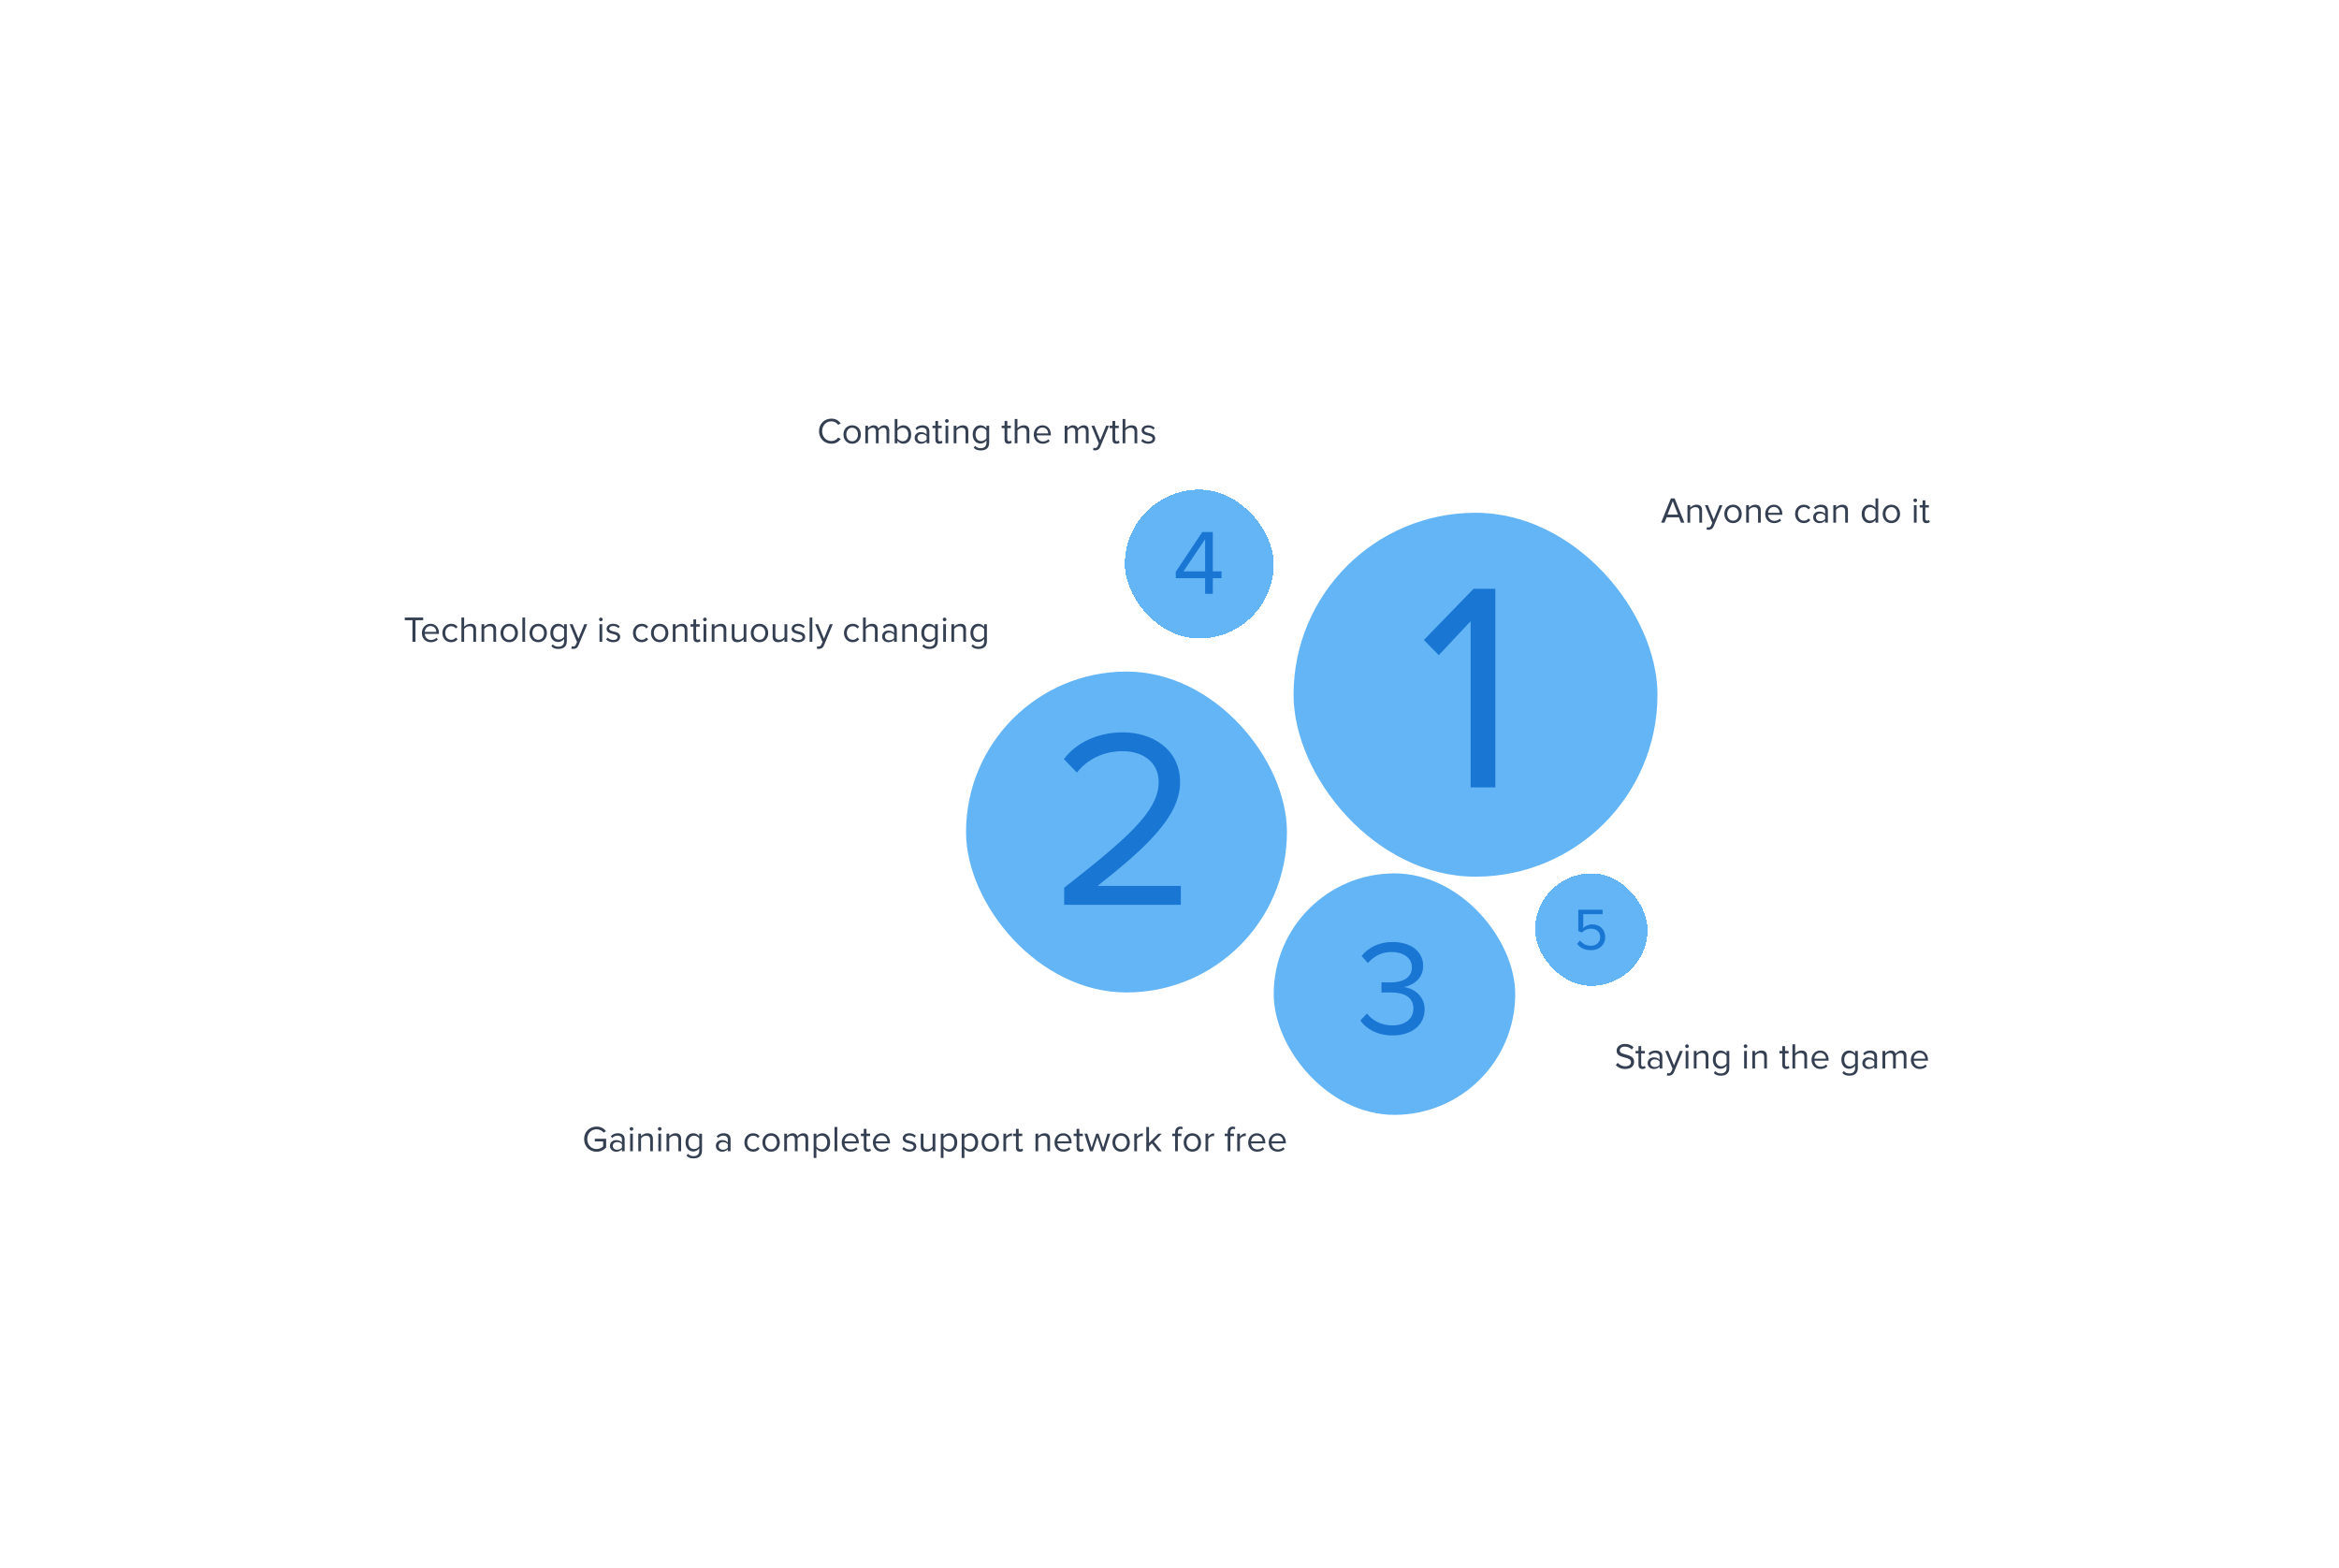 <svg width="707" height="474" viewBox="0 0 707 474" fill="none" xmlns="http://www.w3.org/2000/svg">
<g filter="url(#filter0_d_1526_2268)">
<rect x="391" y="147" width="110" height="110" rx="55" fill="#64B5F6"/>
<path d="M451.99 230V169.97H445.42L430.39 185.45L434.89 190.04L444.52 179.78V230H451.99Z" fill="#1976D2"/>
</g>
<g filter="url(#filter1_d_1526_2268)">
<rect x="292" y="199" width="97" height="97" rx="48.5" fill="#64B5F6"/>
<path d="M356.924 269.5V263.802H331.745C346.067 252.483 356.693 242.935 356.693 232.463C356.693 222.222 347.992 217.371 339.445 217.371C332.207 217.371 325.508 220.22 321.581 225.456L325.508 229.537C328.511 225.687 333.285 223.069 339.445 223.069C344.758 223.069 350.225 225.841 350.225 232.463C350.225 241.318 340.138 249.865 321.658 264.341V269.5H356.924Z" fill="#1976D2"/>
</g>
<g filter="url(#filter2_d_1526_2268)">
<rect x="385" y="260" width="73" height="73" rx="36.5" fill="#64B5F6"/>
<path d="M420.906 308.992C426.933 308.992 430.623 305.671 430.623 301.12C430.623 296.692 426.769 294.601 424.309 294.355C426.851 293.945 430.172 291.977 430.172 288C430.172 283.408 426.195 280.743 420.947 280.743C416.683 280.743 413.526 282.547 411.558 284.966L413.444 287.098C415.453 284.925 417.667 283.777 420.66 283.777C423.981 283.777 426.769 285.417 426.769 288.451C426.769 291.608 423.858 292.961 420.414 292.961C419.307 292.961 418.036 292.961 417.585 292.92V296.036C417.995 295.995 419.266 295.995 420.414 295.995C424.432 295.995 427.22 297.43 427.22 300.833C427.22 303.949 424.801 305.958 420.824 305.958C417.585 305.958 414.797 304.482 413.198 302.35L411.189 304.482C412.87 306.942 416.273 308.992 420.906 308.992Z" fill="#1976D2"/>
</g>
<g filter="url(#filter3_d_1526_2268)">
<rect x="340" y="147" width="45" height="45" rx="22.5" fill="#64B5F6" shape-rendering="crispEdges"/>
<path d="M366.596 178.5V173.768H369.228V171.724H366.596V159.824H363.404L355.396 171.836V173.768H364.272V178.5H366.596ZM364.272 171.724H357.72L364.272 161.98V171.724Z" fill="#1976D2"/>
</g>
<g filter="url(#filter4_d_1526_2268)">
<rect x="464" y="263" width="34" height="34" rx="17" fill="#64B5F6" shape-rendering="crispEdges"/>
<path d="M476.688 284.29C477.588 285.478 478.884 286.216 480.918 286.216C483.33 286.216 485.184 284.704 485.184 282.256C485.184 279.79 483.366 278.422 481.368 278.422C480.162 278.422 479.136 278.926 478.56 279.502V275.326H484.41V273.994H477.066V280.474L478.164 280.852C478.974 280.06 479.874 279.718 480.936 279.718C482.556 279.718 483.69 280.726 483.69 282.31C483.69 283.768 482.556 284.884 480.918 284.884C479.442 284.884 478.398 284.308 477.606 283.3L476.688 284.29Z" fill="#1976D2"/>
</g>
<g filter="url(#filter5_d_1526_2268)">
<path d="M168 339C168 334.582 171.582 331 176 331H398V349C398 353.418 394.418 357 390 357H176C171.582 357 168 353.418 168 349V339Z" fill="white" shape-rendering="crispEdges"/>
<path d="M176.561 343.337C176.561 345.614 178.244 347.143 180.334 347.143C181.533 347.143 182.534 346.637 183.216 345.878V343.227H179.784V344.041H182.303V345.537C181.94 345.9 181.214 346.329 180.334 346.329C178.728 346.329 177.507 345.075 177.507 343.337C177.507 341.588 178.728 340.356 180.334 340.356C181.214 340.356 181.995 340.774 182.457 341.368L183.183 340.917C182.534 340.114 181.632 339.542 180.334 339.542C178.244 339.542 176.561 341.06 176.561 343.337ZM188.814 347V343.348C188.814 342.061 187.879 341.555 186.757 341.555C185.888 341.555 185.206 341.841 184.634 342.435L185.019 343.007C185.492 342.501 186.009 342.27 186.647 342.27C187.417 342.27 187.989 342.677 187.989 343.392V344.349C187.56 343.854 186.955 343.623 186.229 343.623C185.327 343.623 184.37 344.184 184.37 345.372C184.37 346.527 185.327 347.132 186.229 347.132C186.944 347.132 187.549 346.879 187.989 346.395V347H188.814ZM187.989 345.878C187.67 346.318 187.109 346.538 186.526 346.538C185.756 346.538 185.217 346.054 185.217 345.383C185.217 344.701 185.756 344.217 186.526 344.217C187.109 344.217 187.67 344.437 187.989 344.877V345.878ZM190.875 340.796C191.183 340.796 191.436 340.543 191.436 340.235C191.436 339.927 191.183 339.685 190.875 339.685C190.578 339.685 190.325 339.927 190.325 340.235C190.325 340.543 190.578 340.796 190.875 340.796ZM191.293 347V341.687H190.468V347H191.293ZM197.349 347V343.271C197.349 342.116 196.766 341.555 195.655 341.555C194.863 341.555 194.137 342.017 193.763 342.457V341.687H192.938V347H193.763V343.117C194.071 342.688 194.687 342.292 195.336 342.292C196.051 342.292 196.524 342.589 196.524 343.524V347H197.349ZM199.404 340.796C199.712 340.796 199.965 340.543 199.965 340.235C199.965 339.927 199.712 339.685 199.404 339.685C199.107 339.685 198.854 339.927 198.854 340.235C198.854 340.543 199.107 340.796 199.404 340.796ZM199.822 347V341.687H198.997V347H199.822ZM205.879 347V343.271C205.879 342.116 205.296 341.555 204.185 341.555C203.393 341.555 202.667 342.017 202.293 342.457V341.687H201.468V347H202.293V343.117C202.601 342.688 203.217 342.292 203.866 342.292C204.581 342.292 205.054 342.589 205.054 343.524V347H205.879ZM207.515 348.364C208.142 348.98 208.758 349.156 209.66 349.156C210.958 349.156 212.19 348.606 212.19 346.846V341.687H211.365V342.49C210.936 341.907 210.298 341.555 209.583 341.555C208.186 341.555 207.218 342.611 207.218 344.316C207.218 346.032 208.197 347.066 209.583 347.066C210.331 347.066 210.98 346.659 211.365 346.12V346.879C211.365 348.045 210.54 348.474 209.66 348.474C208.901 348.474 208.373 348.276 207.933 347.748L207.515 348.364ZM211.365 345.471C211.079 345.933 210.441 346.34 209.781 346.34C208.714 346.34 208.076 345.482 208.076 344.316C208.076 343.139 208.714 342.292 209.781 342.292C210.441 342.292 211.079 342.688 211.365 343.15V345.471ZM220.826 347V343.348C220.826 342.061 219.891 341.555 218.769 341.555C217.9 341.555 217.218 341.841 216.646 342.435L217.031 343.007C217.504 342.501 218.021 342.27 218.659 342.27C219.429 342.27 220.001 342.677 220.001 343.392V344.349C219.572 343.854 218.967 343.623 218.241 343.623C217.339 343.623 216.382 344.184 216.382 345.372C216.382 346.527 217.339 347.132 218.241 347.132C218.956 347.132 219.561 346.879 220.001 346.395V347H220.826ZM220.001 345.878C219.682 346.318 219.121 346.538 218.538 346.538C217.768 346.538 217.229 346.054 217.229 345.383C217.229 344.701 217.768 344.217 218.538 344.217C219.121 344.217 219.682 344.437 220.001 344.877V345.878ZM225.007 344.338C225.007 345.922 226.074 347.132 227.658 347.132C228.626 347.132 229.198 346.736 229.605 346.208L229.055 345.702C228.703 346.175 228.252 346.395 227.702 346.395C226.569 346.395 225.865 345.515 225.865 344.338C225.865 343.161 226.569 342.292 227.702 342.292C228.252 342.292 228.703 342.501 229.055 342.985L229.605 342.479C229.198 341.951 228.626 341.555 227.658 341.555C226.074 341.555 225.007 342.765 225.007 344.338ZM233.083 347.132C234.7 347.132 235.712 345.878 235.712 344.338C235.712 342.798 234.7 341.555 233.083 341.555C231.466 341.555 230.454 342.798 230.454 344.338C230.454 345.878 231.466 347.132 233.083 347.132ZM233.083 346.395C231.95 346.395 231.312 345.427 231.312 344.338C231.312 343.26 231.95 342.292 233.083 342.292C234.216 342.292 234.843 343.26 234.843 344.338C234.843 345.427 234.216 346.395 233.083 346.395ZM244.294 347V343.161C244.294 342.094 243.777 341.555 242.809 341.555C242.039 341.555 241.324 342.061 241.027 342.545C240.873 341.995 240.411 341.555 239.597 341.555C238.816 341.555 238.101 342.116 237.881 342.457V341.687H237.056V347H237.881V343.117C238.167 342.688 238.739 342.292 239.278 342.292C239.971 342.292 240.257 342.721 240.257 343.392V347H241.082V343.106C241.357 342.688 241.94 342.292 242.49 342.292C243.172 342.292 243.469 342.721 243.469 343.392V347H244.294ZM246.765 346.197C247.194 346.791 247.832 347.132 248.558 347.132C249.955 347.132 250.923 346.054 250.923 344.338C250.923 342.611 249.955 341.555 248.558 341.555C247.81 341.555 247.15 341.94 246.765 342.479V341.687H245.94V349.024H246.765V346.197ZM250.054 344.338C250.054 345.515 249.416 346.395 248.349 346.395C247.7 346.395 247.051 345.999 246.765 345.537V343.139C247.051 342.677 247.7 342.292 248.349 342.292C249.416 342.292 250.054 343.161 250.054 344.338ZM253.082 347V339.663H252.257V347H253.082ZM254.419 344.338C254.419 345.999 255.552 347.132 257.125 347.132C257.994 347.132 258.709 346.846 259.237 346.318L258.841 345.779C258.423 346.208 257.807 346.45 257.202 346.45C256.058 346.45 255.354 345.614 255.288 344.613H259.589V344.404C259.589 342.809 258.643 341.555 257.037 341.555C255.519 341.555 254.419 342.798 254.419 344.338ZM257.026 342.237C258.236 342.237 258.764 343.216 258.775 344.008H255.288C255.332 343.194 255.893 342.237 257.026 342.237ZM262.268 347.132C262.752 347.132 263.049 346.989 263.258 346.791L263.016 346.175C262.906 346.296 262.686 346.395 262.455 346.395C262.092 346.395 261.916 346.109 261.916 345.713V342.413H262.994V341.687H261.916V340.235H261.091V341.687H260.211V342.413H261.091V345.889C261.091 346.681 261.487 347.132 262.268 347.132ZM263.851 344.338C263.851 345.999 264.984 347.132 266.557 347.132C267.426 347.132 268.141 346.846 268.669 346.318L268.273 345.779C267.855 346.208 267.239 346.45 266.634 346.45C265.49 346.45 264.786 345.614 264.72 344.613H269.021V344.404C269.021 342.809 268.075 341.555 266.469 341.555C264.951 341.555 263.851 342.798 263.851 344.338ZM266.458 342.237C267.668 342.237 268.196 343.216 268.207 344.008H264.72C264.764 343.194 265.325 342.237 266.458 342.237ZM272.731 346.296C273.27 346.868 274.007 347.132 274.876 347.132C276.251 347.132 276.966 346.417 276.966 345.526C276.966 344.349 275.899 344.085 274.975 343.876C274.282 343.711 273.677 343.546 273.677 343.029C273.677 342.556 274.128 342.226 274.854 342.226C275.536 342.226 276.119 342.512 276.438 342.897L276.823 342.325C276.394 341.896 275.756 341.555 274.854 341.555C273.589 341.555 272.874 342.259 272.874 343.084C272.874 344.184 273.897 344.426 274.799 344.635C275.514 344.811 276.163 344.998 276.163 345.581C276.163 346.098 275.723 346.461 274.909 346.461C274.183 346.461 273.512 346.109 273.16 345.702L272.731 346.296ZM282.717 347V341.687H281.892V345.592C281.584 346.021 280.968 346.395 280.319 346.395C279.604 346.395 279.131 346.12 279.131 345.185V341.687H278.306V345.438C278.306 346.593 278.889 347.132 280 347.132C280.792 347.132 281.485 346.714 281.892 346.252V347H282.717ZM285.19 346.197C285.619 346.791 286.257 347.132 286.983 347.132C288.38 347.132 289.348 346.054 289.348 344.338C289.348 342.611 288.38 341.555 286.983 341.555C286.235 341.555 285.575 341.94 285.19 342.479V341.687H284.365V349.024H285.19V346.197ZM288.479 344.338C288.479 345.515 287.841 346.395 286.774 346.395C286.125 346.395 285.476 345.999 285.19 345.537V343.139C285.476 342.677 286.125 342.292 286.774 342.292C287.841 342.292 288.479 343.161 288.479 344.338ZM291.506 346.197C291.935 346.791 292.573 347.132 293.299 347.132C294.696 347.132 295.664 346.054 295.664 344.338C295.664 342.611 294.696 341.555 293.299 341.555C292.551 341.555 291.891 341.94 291.506 342.479V341.687H290.681V349.024H291.506V346.197ZM294.795 344.338C294.795 345.515 294.157 346.395 293.09 346.395C292.441 346.395 291.792 345.999 291.506 345.537V343.139C291.792 342.677 292.441 342.292 293.09 342.292C294.157 342.292 294.795 343.161 294.795 344.338ZM299.319 347.132C300.936 347.132 301.948 345.878 301.948 344.338C301.948 342.798 300.936 341.555 299.319 341.555C297.702 341.555 296.69 342.798 296.69 344.338C296.69 345.878 297.702 347.132 299.319 347.132ZM299.319 346.395C298.186 346.395 297.548 345.427 297.548 344.338C297.548 343.26 298.186 342.292 299.319 342.292C300.452 342.292 301.079 343.26 301.079 344.338C301.079 345.427 300.452 346.395 299.319 346.395ZM304.118 347V343.238C304.36 342.809 305.053 342.391 305.559 342.391C305.691 342.391 305.79 342.402 305.889 342.424V341.577C305.163 341.577 304.547 341.984 304.118 342.545V341.687H303.293V347H304.118ZM308.266 347.132C308.75 347.132 309.047 346.989 309.256 346.791L309.014 346.175C308.904 346.296 308.684 346.395 308.453 346.395C308.09 346.395 307.914 346.109 307.914 345.713V342.413H308.992V341.687H307.914V340.235H307.089V341.687H306.209V342.413H307.089V345.889C307.089 346.681 307.485 347.132 308.266 347.132ZM317.404 347V343.271C317.404 342.116 316.821 341.555 315.71 341.555C314.918 341.555 314.192 342.017 313.818 342.457V341.687H312.993V347H313.818V343.117C314.126 342.688 314.742 342.292 315.391 342.292C316.106 342.292 316.579 342.589 316.579 343.524V347H317.404ZM318.744 344.338C318.744 345.999 319.877 347.132 321.45 347.132C322.319 347.132 323.034 346.846 323.562 346.318L323.166 345.779C322.748 346.208 322.132 346.45 321.527 346.45C320.383 346.45 319.679 345.614 319.613 344.613H323.914V344.404C323.914 342.809 322.968 341.555 321.362 341.555C319.844 341.555 318.744 342.798 318.744 344.338ZM321.351 342.237C322.561 342.237 323.089 343.216 323.1 344.008H319.613C319.657 343.194 320.218 342.237 321.351 342.237ZM326.592 347.132C327.076 347.132 327.373 346.989 327.582 346.791L327.34 346.175C327.23 346.296 327.01 346.395 326.779 346.395C326.416 346.395 326.24 346.109 326.24 345.713V342.413H327.318V341.687H326.24V340.235H325.415V341.687H324.535V342.413H325.415V345.889C325.415 346.681 325.811 347.132 326.592 347.132ZM333.906 347L335.6 341.687H334.742L333.444 345.922L332.047 341.687H331.343L329.946 345.922L328.648 341.687H327.79L329.484 347H330.309L331.695 342.732L333.081 347H333.906ZM338.882 347.132C340.499 347.132 341.511 345.878 341.511 344.338C341.511 342.798 340.499 341.555 338.882 341.555C337.265 341.555 336.253 342.798 336.253 344.338C336.253 345.878 337.265 347.132 338.882 347.132ZM338.882 346.395C337.749 346.395 337.111 345.427 337.111 344.338C337.111 343.26 337.749 342.292 338.882 342.292C340.015 342.292 340.642 343.26 340.642 344.338C340.642 345.427 340.015 346.395 338.882 346.395ZM343.681 347V343.238C343.923 342.809 344.616 342.391 345.122 342.391C345.254 342.391 345.353 342.402 345.452 342.424V341.577C344.726 341.577 344.11 341.984 343.681 342.545V341.687H342.856V347H343.681ZM351.162 347L348.797 344.096L351.151 341.687H350.106L347.312 344.514V339.663H346.487V347H347.312V345.482L348.192 344.613L350.106 347H351.162ZM357.107 342.413V341.687H356.029V341.28C356.029 340.609 356.326 340.235 356.865 340.235C357.052 340.235 357.206 340.279 357.338 340.356L357.547 339.74C357.338 339.608 357.052 339.553 356.744 339.553C355.82 339.553 355.204 340.18 355.204 341.28V341.687H354.324V342.413H355.204V347H356.029V342.413H357.107ZM360.41 347.132C362.027 347.132 363.039 345.878 363.039 344.338C363.039 342.798 362.027 341.555 360.41 341.555C358.793 341.555 357.781 342.798 357.781 344.338C357.781 345.878 358.793 347.132 360.41 347.132ZM360.41 346.395C359.277 346.395 358.639 345.427 358.639 344.338C358.639 343.26 359.277 342.292 360.41 342.292C361.543 342.292 362.17 343.26 362.17 344.338C362.17 345.427 361.543 346.395 360.41 346.395ZM365.209 347V343.238C365.451 342.809 366.144 342.391 366.65 342.391C366.782 342.391 366.881 342.402 366.98 342.424V341.577C366.254 341.577 365.638 341.984 365.209 342.545V341.687H364.384V347H365.209ZM372.984 342.413V341.687H371.906V341.28C371.906 340.609 372.203 340.235 372.742 340.235C372.929 340.235 373.083 340.279 373.215 340.356L373.424 339.74C373.215 339.608 372.929 339.553 372.621 339.553C371.697 339.553 371.081 340.18 371.081 341.28V341.687H370.201V342.413H371.081V347H371.906V342.413H372.984ZM374.791 347V343.238C375.033 342.809 375.726 342.391 376.232 342.391C376.364 342.391 376.463 342.402 376.562 342.424V341.577C375.836 341.577 375.22 341.984 374.791 342.545V341.687H373.966V347H374.791ZM377.288 344.338C377.288 345.999 378.421 347.132 379.994 347.132C380.863 347.132 381.578 346.846 382.106 346.318L381.71 345.779C381.292 346.208 380.676 346.45 380.071 346.45C378.927 346.45 378.223 345.614 378.157 344.613H382.458V344.404C382.458 342.809 381.512 341.555 379.906 341.555C378.388 341.555 377.288 342.798 377.288 344.338ZM379.895 342.237C381.105 342.237 381.633 343.216 381.644 344.008H378.157C378.201 343.194 378.762 342.237 379.895 342.237ZM383.487 344.338C383.487 345.999 384.62 347.132 386.193 347.132C387.062 347.132 387.777 346.846 388.305 346.318L387.909 345.779C387.491 346.208 386.875 346.45 386.27 346.45C385.126 346.45 384.422 345.614 384.356 344.613H388.657V344.404C388.657 342.809 387.711 341.555 386.105 341.555C384.587 341.555 383.487 342.798 383.487 344.338ZM386.094 342.237C387.304 342.237 387.832 343.216 387.843 344.008H384.356C384.4 343.194 384.961 342.237 386.094 342.237Z" fill="#343F51"/>
</g>
<g filter="url(#filter6_d_1526_2268)">
<path d="M494 149C494 144.582 497.582 141 502 141H584C588.418 141 592 144.582 592 149V159C592 163.418 588.418 167 584 167H494V149Z" fill="white" shape-rendering="crispEdges"/>
<path d="M509.139 157L506.18 149.663H505.047L502.099 157H503.111L503.76 155.372H507.478L508.127 157H509.139ZM507.203 154.558H504.024L505.619 150.477L507.203 154.558ZM514.476 157V153.271C514.476 152.116 513.893 151.555 512.782 151.555C511.99 151.555 511.264 152.017 510.89 152.457V151.687H510.065V157H510.89V153.117C511.198 152.688 511.814 152.292 512.463 152.292C513.178 152.292 513.651 152.589 513.651 153.524V157H514.476ZM515.827 159.079C515.981 159.123 516.256 159.156 516.432 159.156C517.136 159.145 517.675 158.848 517.994 158.078L520.656 151.687H519.754L517.994 156.043L516.223 151.687H515.332L517.554 157.055L517.202 157.858C517.015 158.298 516.773 158.419 516.41 158.419C516.278 158.419 516.08 158.386 515.959 158.331L515.827 159.079ZM523.837 157.132C525.454 157.132 526.466 155.878 526.466 154.338C526.466 152.798 525.454 151.555 523.837 151.555C522.22 151.555 521.208 152.798 521.208 154.338C521.208 155.878 522.22 157.132 523.837 157.132ZM523.837 156.395C522.704 156.395 522.066 155.427 522.066 154.338C522.066 153.26 522.704 152.292 523.837 152.292C524.97 152.292 525.597 153.26 525.597 154.338C525.597 155.427 524.97 156.395 523.837 156.395ZM532.222 157V153.271C532.222 152.116 531.639 151.555 530.528 151.555C529.736 151.555 529.01 152.017 528.636 152.457V151.687H527.811V157H528.636V153.117C528.944 152.688 529.56 152.292 530.209 152.292C530.924 152.292 531.397 152.589 531.397 153.524V157H532.222ZM533.562 154.338C533.562 155.999 534.695 157.132 536.268 157.132C537.137 157.132 537.852 156.846 538.38 156.318L537.984 155.779C537.566 156.208 536.95 156.45 536.345 156.45C535.201 156.45 534.497 155.614 534.431 154.613H538.732V154.404C538.732 152.809 537.786 151.555 536.18 151.555C534.662 151.555 533.562 152.798 533.562 154.338ZM536.169 152.237C537.379 152.237 537.907 153.216 537.918 154.008H534.431C534.475 153.194 535.036 152.237 536.169 152.237ZM542.596 154.338C542.596 155.922 543.663 157.132 545.247 157.132C546.215 157.132 546.787 156.736 547.194 156.208L546.644 155.702C546.292 156.175 545.841 156.395 545.291 156.395C544.158 156.395 543.454 155.515 543.454 154.338C543.454 153.161 544.158 152.292 545.291 152.292C545.841 152.292 546.292 152.501 546.644 152.985L547.194 152.479C546.787 151.951 546.215 151.555 545.247 151.555C543.663 151.555 542.596 152.765 542.596 154.338ZM552.497 157V153.348C552.497 152.061 551.562 151.555 550.44 151.555C549.571 151.555 548.889 151.841 548.317 152.435L548.702 153.007C549.175 152.501 549.692 152.27 550.33 152.27C551.1 152.27 551.672 152.677 551.672 153.392V154.349C551.243 153.854 550.638 153.623 549.912 153.623C549.01 153.623 548.053 154.184 548.053 155.372C548.053 156.527 549.01 157.132 549.912 157.132C550.627 157.132 551.232 156.879 551.672 156.395V157H552.497ZM551.672 155.878C551.353 156.318 550.792 156.538 550.209 156.538C549.439 156.538 548.9 156.054 548.9 155.383C548.9 154.701 549.439 154.217 550.209 154.217C550.792 154.217 551.353 154.437 551.672 154.877V155.878ZM558.562 157V153.271C558.562 152.116 557.979 151.555 556.868 151.555C556.076 151.555 555.35 152.017 554.976 152.457V151.687H554.151V157H554.976V153.117C555.284 152.688 555.9 152.292 556.549 152.292C557.264 152.292 557.737 152.589 557.737 153.524V157H558.562ZM567.721 157V149.663H566.896V152.49C566.467 151.907 565.818 151.555 565.103 151.555C563.706 151.555 562.738 152.655 562.738 154.349C562.738 156.076 563.717 157.132 565.103 157.132C565.851 157.132 566.5 156.747 566.896 156.208V157H567.721ZM566.896 155.559C566.599 156.021 565.961 156.395 565.301 156.395C564.234 156.395 563.596 155.526 563.596 154.349C563.596 153.172 564.234 152.292 565.301 152.292C565.961 152.292 566.599 152.688 566.896 153.15V155.559ZM571.694 157.132C573.311 157.132 574.323 155.878 574.323 154.338C574.323 152.798 573.311 151.555 571.694 151.555C570.077 151.555 569.065 152.798 569.065 154.338C569.065 155.878 570.077 157.132 571.694 157.132ZM571.694 156.395C570.561 156.395 569.923 155.427 569.923 154.338C569.923 153.26 570.561 152.292 571.694 152.292C572.827 152.292 573.454 153.26 573.454 154.338C573.454 155.427 572.827 156.395 571.694 156.395ZM578.911 150.796C579.219 150.796 579.472 150.543 579.472 150.235C579.472 149.927 579.219 149.685 578.911 149.685C578.614 149.685 578.361 149.927 578.361 150.235C578.361 150.543 578.614 150.796 578.911 150.796ZM579.329 157V151.687H578.504V157H579.329ZM582.316 157.132C582.8 157.132 583.097 156.989 583.306 156.791L583.064 156.175C582.954 156.296 582.734 156.395 582.503 156.395C582.14 156.395 581.964 156.109 581.964 155.713V152.413H583.042V151.687H581.964V150.235H581.139V151.687H580.259V152.413H581.139V155.889C581.139 156.681 581.535 157.132 582.316 157.132Z" fill="#343F51"/>
</g>
<g filter="url(#filter7_d_1526_2268)">
<path d="M239 125C239 120.582 242.582 117 247 117H350C354.418 117 358 120.582 358 125V143H247C242.582 143 239 139.418 239 135V125Z" fill="white" shape-rendering="crispEdges"/>
<path d="M251.301 133.132C252.632 133.132 253.512 132.516 254.128 131.68L253.347 131.251C252.929 131.878 252.17 132.318 251.301 132.318C249.728 132.318 248.507 131.075 248.507 129.337C248.507 127.588 249.728 126.356 251.301 126.356C252.17 126.356 252.929 126.807 253.347 127.423L254.117 126.994C253.534 126.169 252.632 125.542 251.301 125.542C249.222 125.542 247.561 127.082 247.561 129.337C247.561 131.592 249.222 133.132 251.301 133.132ZM257.58 133.132C259.197 133.132 260.209 131.878 260.209 130.338C260.209 128.798 259.197 127.555 257.58 127.555C255.963 127.555 254.951 128.798 254.951 130.338C254.951 131.878 255.963 133.132 257.58 133.132ZM257.58 132.395C256.447 132.395 255.809 131.427 255.809 130.338C255.809 129.26 256.447 128.292 257.58 128.292C258.713 128.292 259.34 129.26 259.34 130.338C259.34 131.427 258.713 132.395 257.58 132.395ZM268.792 133V129.161C268.792 128.094 268.275 127.555 267.307 127.555C266.537 127.555 265.822 128.061 265.525 128.545C265.371 127.995 264.909 127.555 264.095 127.555C263.314 127.555 262.599 128.116 262.379 128.457V127.687H261.554V133H262.379V129.117C262.665 128.688 263.237 128.292 263.776 128.292C264.469 128.292 264.755 128.721 264.755 129.392V133H265.58V129.106C265.855 128.688 266.438 128.292 266.988 128.292C267.67 128.292 267.967 128.721 267.967 129.392V133H268.792ZM271.262 133V132.208C271.658 132.747 272.307 133.132 273.055 133.132C274.441 133.132 275.42 132.076 275.42 130.349C275.42 128.655 274.441 127.555 273.055 127.555C272.329 127.555 271.691 127.907 271.262 128.49V125.663H270.437V133H271.262ZM271.262 129.15C271.548 128.688 272.197 128.292 272.846 128.292C273.924 128.292 274.562 129.172 274.562 130.349C274.562 131.526 273.924 132.395 272.846 132.395C272.197 132.395 271.548 132.021 271.262 131.559V129.15ZM280.911 133V129.348C280.911 128.061 279.976 127.555 278.854 127.555C277.985 127.555 277.303 127.841 276.731 128.435L277.116 129.007C277.589 128.501 278.106 128.27 278.744 128.27C279.514 128.27 280.086 128.677 280.086 129.392V130.349C279.657 129.854 279.052 129.623 278.326 129.623C277.424 129.623 276.467 130.184 276.467 131.372C276.467 132.527 277.424 133.132 278.326 133.132C279.041 133.132 279.646 132.879 280.086 132.395V133H280.911ZM280.086 131.878C279.767 132.318 279.206 132.538 278.623 132.538C277.853 132.538 277.314 132.054 277.314 131.383C277.314 130.701 277.853 130.217 278.623 130.217C279.206 130.217 279.767 130.437 280.086 130.877V131.878ZM283.907 133.132C284.391 133.132 284.688 132.989 284.897 132.791L284.655 132.175C284.545 132.296 284.325 132.395 284.094 132.395C283.731 132.395 283.555 132.109 283.555 131.713V128.413H284.633V127.687H283.555V126.235H282.73V127.687H281.85V128.413H282.73V131.889C282.73 132.681 283.126 133.132 283.907 133.132ZM286.206 126.796C286.514 126.796 286.767 126.543 286.767 126.235C286.767 125.927 286.514 125.685 286.206 125.685C285.909 125.685 285.656 125.927 285.656 126.235C285.656 126.543 285.909 126.796 286.206 126.796ZM286.624 133V127.687H285.799V133H286.624ZM292.68 133V129.271C292.68 128.116 292.097 127.555 290.986 127.555C290.194 127.555 289.468 128.017 289.094 128.457V127.687H288.269V133H289.094V129.117C289.402 128.688 290.018 128.292 290.667 128.292C291.382 128.292 291.855 128.589 291.855 129.524V133H292.68ZM294.317 134.364C294.944 134.98 295.56 135.156 296.462 135.156C297.76 135.156 298.992 134.606 298.992 132.846V127.687H298.167V128.49C297.738 127.907 297.1 127.555 296.385 127.555C294.988 127.555 294.02 128.611 294.02 130.316C294.02 132.032 294.999 133.066 296.385 133.066C297.133 133.066 297.782 132.659 298.167 132.12V132.879C298.167 134.045 297.342 134.474 296.462 134.474C295.703 134.474 295.175 134.276 294.735 133.748L294.317 134.364ZM298.167 131.471C297.881 131.933 297.243 132.34 296.583 132.34C295.516 132.34 294.878 131.482 294.878 130.316C294.878 129.139 295.516 128.292 296.583 128.292C297.243 128.292 297.881 128.688 298.167 129.15V131.471ZM304.822 133.132C305.306 133.132 305.603 132.989 305.812 132.791L305.57 132.175C305.46 132.296 305.24 132.395 305.009 132.395C304.646 132.395 304.47 132.109 304.47 131.713V128.413H305.548V127.687H304.47V126.235H303.645V127.687H302.765V128.413H303.645V131.889C303.645 132.681 304.041 133.132 304.822 133.132ZM311.136 133V129.249C311.136 128.094 310.553 127.555 309.442 127.555C308.639 127.555 307.913 128.017 307.539 128.457V125.663H306.714V133H307.539V129.117C307.858 128.688 308.474 128.292 309.112 128.292C309.827 128.292 310.311 128.567 310.311 129.502V133H311.136ZM312.475 130.338C312.475 131.999 313.608 133.132 315.181 133.132C316.05 133.132 316.765 132.846 317.293 132.318L316.897 131.779C316.479 132.208 315.863 132.45 315.258 132.45C314.114 132.45 313.41 131.614 313.344 130.613H317.645V130.404C317.645 128.809 316.699 127.555 315.093 127.555C313.575 127.555 312.475 128.798 312.475 130.338ZM315.082 128.237C316.292 128.237 316.82 129.216 316.831 130.008H313.344C313.388 129.194 313.949 128.237 315.082 128.237ZM329.055 133V129.161C329.055 128.094 328.538 127.555 327.57 127.555C326.8 127.555 326.085 128.061 325.788 128.545C325.634 127.995 325.172 127.555 324.358 127.555C323.577 127.555 322.862 128.116 322.642 128.457V127.687H321.817V133H322.642V129.117C322.928 128.688 323.5 128.292 324.039 128.292C324.732 128.292 325.018 128.721 325.018 129.392V133H325.843V129.106C326.118 128.688 326.701 128.292 327.251 128.292C327.933 128.292 328.23 128.721 328.23 129.392V133H329.055ZM330.404 135.079C330.558 135.123 330.833 135.156 331.009 135.156C331.713 135.145 332.252 134.848 332.571 134.078L335.233 127.687H334.331L332.571 132.043L330.8 127.687H329.909L332.131 133.055L331.779 133.858C331.592 134.298 331.35 134.419 330.987 134.419C330.855 134.419 330.657 134.386 330.536 134.331L330.404 135.079ZM337.436 133.132C337.92 133.132 338.217 132.989 338.426 132.791L338.184 132.175C338.074 132.296 337.854 132.395 337.623 132.395C337.26 132.395 337.084 132.109 337.084 131.713V128.413H338.162V127.687H337.084V126.235H336.259V127.687H335.379V128.413H336.259V131.889C336.259 132.681 336.655 133.132 337.436 133.132ZM343.749 133V129.249C343.749 128.094 343.166 127.555 342.055 127.555C341.252 127.555 340.526 128.017 340.152 128.457V125.663H339.327V133H340.152V129.117C340.471 128.688 341.087 128.292 341.725 128.292C342.44 128.292 342.924 128.567 342.924 129.502V133H343.749ZM344.934 132.296C345.473 132.868 346.21 133.132 347.079 133.132C348.454 133.132 349.169 132.417 349.169 131.526C349.169 130.349 348.102 130.085 347.178 129.876C346.485 129.711 345.88 129.546 345.88 129.029C345.88 128.556 346.331 128.226 347.057 128.226C347.739 128.226 348.322 128.512 348.641 128.897L349.026 128.325C348.597 127.896 347.959 127.555 347.057 127.555C345.792 127.555 345.077 128.259 345.077 129.084C345.077 130.184 346.1 130.426 347.002 130.635C347.717 130.811 348.366 130.998 348.366 131.581C348.366 132.098 347.926 132.461 347.112 132.461C346.386 132.461 345.715 132.109 345.363 131.702L344.934 132.296Z" fill="#343F51"/>
</g>
<g filter="url(#filter8_d_1526_2268)">
<path d="M114 185C114 180.582 117.582 177 122 177H300C304.418 177 308 180.582 308 185V203H122C117.582 203 114 199.418 114 195V185Z" fill="white" shape-rendering="crispEdges"/>
<path d="M125.586 193V186.477H127.918V185.663H122.352V186.477H124.673V193H125.586ZM127.523 190.338C127.523 191.999 128.656 193.132 130.229 193.132C131.098 193.132 131.813 192.846 132.341 192.318L131.945 191.779C131.527 192.208 130.911 192.45 130.306 192.45C129.162 192.45 128.458 191.614 128.392 190.613H132.693V190.404C132.693 188.809 131.747 187.555 130.141 187.555C128.623 187.555 127.523 188.798 127.523 190.338ZM130.13 188.237C131.34 188.237 131.868 189.216 131.879 190.008H128.392C128.436 189.194 128.997 188.237 130.13 188.237ZM133.721 190.338C133.721 191.922 134.788 193.132 136.372 193.132C137.34 193.132 137.912 192.736 138.319 192.208L137.769 191.702C137.417 192.175 136.966 192.395 136.416 192.395C135.283 192.395 134.579 191.515 134.579 190.338C134.579 189.161 135.283 188.292 136.416 188.292C136.966 188.292 137.417 188.501 137.769 188.985L138.319 188.479C137.912 187.951 137.34 187.555 136.372 187.555C134.788 187.555 133.721 188.765 133.721 190.338ZM143.897 193V189.249C143.897 188.094 143.314 187.555 142.203 187.555C141.4 187.555 140.674 188.017 140.3 188.457V185.663H139.475V193H140.3V189.117C140.619 188.688 141.235 188.292 141.873 188.292C142.588 188.292 143.072 188.567 143.072 189.502V193H143.897ZM149.956 193V189.271C149.956 188.116 149.373 187.555 148.262 187.555C147.47 187.555 146.744 188.017 146.37 188.457V187.687H145.545V193H146.37V189.117C146.678 188.688 147.294 188.292 147.943 188.292C148.658 188.292 149.131 188.589 149.131 189.524V193H149.956ZM153.924 193.132C155.541 193.132 156.553 191.878 156.553 190.338C156.553 188.798 155.541 187.555 153.924 187.555C152.307 187.555 151.295 188.798 151.295 190.338C151.295 191.878 152.307 193.132 153.924 193.132ZM153.924 192.395C152.791 192.395 152.153 191.427 152.153 190.338C152.153 189.26 152.791 188.292 153.924 188.292C155.057 188.292 155.684 189.26 155.684 190.338C155.684 191.427 155.057 192.395 153.924 192.395ZM158.723 193V185.663H157.898V193H158.723ZM162.69 193.132C164.307 193.132 165.319 191.878 165.319 190.338C165.319 188.798 164.307 187.555 162.69 187.555C161.073 187.555 160.061 188.798 160.061 190.338C160.061 191.878 161.073 193.132 162.69 193.132ZM162.69 192.395C161.557 192.395 160.919 191.427 160.919 190.338C160.919 189.26 161.557 188.292 162.69 188.292C163.823 188.292 164.45 189.26 164.45 190.338C164.45 191.427 163.823 192.395 162.69 192.395ZM166.653 194.364C167.28 194.98 167.896 195.156 168.798 195.156C170.096 195.156 171.328 194.606 171.328 192.846V187.687H170.503V188.49C170.074 187.907 169.436 187.555 168.721 187.555C167.324 187.555 166.356 188.611 166.356 190.316C166.356 192.032 167.335 193.066 168.721 193.066C169.469 193.066 170.118 192.659 170.503 192.12V192.879C170.503 194.045 169.678 194.474 168.798 194.474C168.039 194.474 167.511 194.276 167.071 193.748L166.653 194.364ZM170.503 191.471C170.217 191.933 169.579 192.34 168.919 192.34C167.852 192.34 167.214 191.482 167.214 190.316C167.214 189.139 167.852 188.292 168.919 188.292C169.579 188.292 170.217 188.688 170.503 189.15V191.471ZM172.683 195.079C172.837 195.123 173.112 195.156 173.288 195.156C173.992 195.145 174.531 194.848 174.85 194.078L177.512 187.687H176.61L174.85 192.043L173.079 187.687H172.188L174.41 193.055L174.058 193.858C173.871 194.298 173.629 194.419 173.266 194.419C173.134 194.419 172.936 194.386 172.815 194.331L172.683 195.079ZM181.616 186.796C181.924 186.796 182.177 186.543 182.177 186.235C182.177 185.927 181.924 185.685 181.616 185.685C181.319 185.685 181.066 185.927 181.066 186.235C181.066 186.543 181.319 186.796 181.616 186.796ZM182.034 193V187.687H181.209V193H182.034ZM183.217 192.296C183.756 192.868 184.493 193.132 185.362 193.132C186.737 193.132 187.452 192.417 187.452 191.526C187.452 190.349 186.385 190.085 185.461 189.876C184.768 189.711 184.163 189.546 184.163 189.029C184.163 188.556 184.614 188.226 185.34 188.226C186.022 188.226 186.605 188.512 186.924 188.897L187.309 188.325C186.88 187.896 186.242 187.555 185.34 187.555C184.075 187.555 183.36 188.259 183.36 189.084C183.36 190.184 184.383 190.426 185.285 190.635C186 190.811 186.649 190.998 186.649 191.581C186.649 192.098 186.209 192.461 185.395 192.461C184.669 192.461 183.998 192.109 183.646 191.702L183.217 192.296ZM191.321 190.338C191.321 191.922 192.388 193.132 193.972 193.132C194.94 193.132 195.512 192.736 195.919 192.208L195.369 191.702C195.017 192.175 194.566 192.395 194.016 192.395C192.883 192.395 192.179 191.515 192.179 190.338C192.179 189.161 192.883 188.292 194.016 188.292C194.566 188.292 195.017 188.501 195.369 188.985L195.919 188.479C195.512 187.951 194.94 187.555 193.972 187.555C192.388 187.555 191.321 188.765 191.321 190.338ZM199.396 193.132C201.013 193.132 202.025 191.878 202.025 190.338C202.025 188.798 201.013 187.555 199.396 187.555C197.779 187.555 196.767 188.798 196.767 190.338C196.767 191.878 197.779 193.132 199.396 193.132ZM199.396 192.395C198.263 192.395 197.625 191.427 197.625 190.338C197.625 189.26 198.263 188.292 199.396 188.292C200.529 188.292 201.156 189.26 201.156 190.338C201.156 191.427 200.529 192.395 199.396 192.395ZM207.781 193V189.271C207.781 188.116 207.198 187.555 206.087 187.555C205.295 187.555 204.569 188.017 204.195 188.457V187.687H203.37V193H204.195V189.117C204.503 188.688 205.119 188.292 205.768 188.292C206.483 188.292 206.956 188.589 206.956 189.524V193H207.781ZM210.771 193.132C211.255 193.132 211.552 192.989 211.761 192.791L211.519 192.175C211.409 192.296 211.189 192.395 210.958 192.395C210.595 192.395 210.419 192.109 210.419 191.713V188.413H211.497V187.687H210.419V186.235H209.594V187.687H208.714V188.413H209.594V191.889C209.594 192.681 209.99 193.132 210.771 193.132ZM213.069 186.796C213.377 186.796 213.63 186.543 213.63 186.235C213.63 185.927 213.377 185.685 213.069 185.685C212.772 185.685 212.519 185.927 212.519 186.235C212.519 186.543 212.772 186.796 213.069 186.796ZM213.487 193V187.687H212.662V193H213.487ZM219.544 193V189.271C219.544 188.116 218.961 187.555 217.85 187.555C217.058 187.555 216.332 188.017 215.958 188.457V187.687H215.133V193H215.958V189.117C216.266 188.688 216.882 188.292 217.531 188.292C218.246 188.292 218.719 188.589 218.719 189.524V193H219.544ZM225.602 193V187.687H224.777V191.592C224.469 192.021 223.853 192.395 223.204 192.395C222.489 192.395 222.016 192.12 222.016 191.185V187.687H221.191V191.438C221.191 192.593 221.774 193.132 222.885 193.132C223.677 193.132 224.37 192.714 224.777 192.252V193H225.602ZM229.571 193.132C231.188 193.132 232.2 191.878 232.2 190.338C232.2 188.798 231.188 187.555 229.571 187.555C227.954 187.555 226.942 188.798 226.942 190.338C226.942 191.878 227.954 193.132 229.571 193.132ZM229.571 192.395C228.438 192.395 227.8 191.427 227.8 190.338C227.8 189.26 228.438 188.292 229.571 188.292C230.704 188.292 231.331 189.26 231.331 190.338C231.331 191.427 230.704 192.395 229.571 192.395ZM237.956 193V187.687H237.131V191.592C236.823 192.021 236.207 192.395 235.558 192.395C234.843 192.395 234.37 192.12 234.37 191.185V187.687H233.545V191.438C233.545 192.593 234.128 193.132 235.239 193.132C236.031 193.132 236.724 192.714 237.131 192.252V193H237.956ZM239.141 192.296C239.68 192.868 240.417 193.132 241.286 193.132C242.661 193.132 243.376 192.417 243.376 191.526C243.376 190.349 242.309 190.085 241.385 189.876C240.692 189.711 240.087 189.546 240.087 189.029C240.087 188.556 240.538 188.226 241.264 188.226C241.946 188.226 242.529 188.512 242.848 188.897L243.233 188.325C242.804 187.896 242.166 187.555 241.264 187.555C239.999 187.555 239.284 188.259 239.284 189.084C239.284 190.184 240.307 190.426 241.209 190.635C241.924 190.811 242.573 190.998 242.573 191.581C242.573 192.098 242.133 192.461 241.319 192.461C240.593 192.461 239.922 192.109 239.57 191.702L239.141 192.296ZM245.542 193V185.663H244.717V193H245.542ZM246.89 195.079C247.044 195.123 247.319 195.156 247.495 195.156C248.199 195.145 248.738 194.848 249.057 194.078L251.719 187.687H250.817L249.057 192.043L247.286 187.687H246.395L248.617 193.055L248.265 193.858C248.078 194.298 247.836 194.419 247.473 194.419C247.341 194.419 247.143 194.386 247.022 194.331L246.89 195.079ZM255.108 190.338C255.108 191.922 256.175 193.132 257.759 193.132C258.727 193.132 259.299 192.736 259.706 192.208L259.156 191.702C258.804 192.175 258.353 192.395 257.803 192.395C256.67 192.395 255.966 191.515 255.966 190.338C255.966 189.161 256.67 188.292 257.803 188.292C258.353 188.292 258.804 188.501 259.156 188.985L259.706 188.479C259.299 187.951 258.727 187.555 257.759 187.555C256.175 187.555 255.108 188.765 255.108 190.338ZM265.284 193V189.249C265.284 188.094 264.701 187.555 263.59 187.555C262.787 187.555 262.061 188.017 261.687 188.457V185.663H260.862V193H261.687V189.117C262.006 188.688 262.622 188.292 263.26 188.292C263.975 188.292 264.459 188.567 264.459 189.502V193H265.284ZM271.078 193V189.348C271.078 188.061 270.143 187.555 269.021 187.555C268.152 187.555 267.47 187.841 266.898 188.435L267.283 189.007C267.756 188.501 268.273 188.27 268.911 188.27C269.681 188.27 270.253 188.677 270.253 189.392V190.349C269.824 189.854 269.219 189.623 268.493 189.623C267.591 189.623 266.634 190.184 266.634 191.372C266.634 192.527 267.591 193.132 268.493 193.132C269.208 193.132 269.813 192.879 270.253 192.395V193H271.078ZM270.253 191.878C269.934 192.318 269.373 192.538 268.79 192.538C268.02 192.538 267.481 192.054 267.481 191.383C267.481 190.701 268.02 190.217 268.79 190.217C269.373 190.217 269.934 190.437 270.253 190.877V191.878ZM277.143 193V189.271C277.143 188.116 276.56 187.555 275.449 187.555C274.657 187.555 273.931 188.017 273.557 188.457V187.687H272.732V193H273.557V189.117C273.865 188.688 274.481 188.292 275.13 188.292C275.845 188.292 276.318 188.589 276.318 189.524V193H277.143ZM278.78 194.364C279.407 194.98 280.023 195.156 280.925 195.156C282.223 195.156 283.455 194.606 283.455 192.846V187.687H282.63V188.49C282.201 187.907 281.563 187.555 280.848 187.555C279.451 187.555 278.483 188.611 278.483 190.316C278.483 192.032 279.462 193.066 280.848 193.066C281.596 193.066 282.245 192.659 282.63 192.12V192.879C282.63 194.045 281.805 194.474 280.925 194.474C280.166 194.474 279.638 194.276 279.198 193.748L278.78 194.364ZM282.63 191.471C282.344 191.933 281.706 192.34 281.046 192.34C279.979 192.34 279.341 191.482 279.341 190.316C279.341 189.139 279.979 188.292 281.046 188.292C281.706 188.292 282.344 188.688 282.63 189.15V191.471ZM285.514 186.796C285.822 186.796 286.075 186.543 286.075 186.235C286.075 185.927 285.822 185.685 285.514 185.685C285.217 185.685 284.964 185.927 284.964 186.235C284.964 186.543 285.217 186.796 285.514 186.796ZM285.932 193V187.687H285.107V193H285.932ZM291.989 193V189.271C291.989 188.116 291.406 187.555 290.295 187.555C289.503 187.555 288.777 188.017 288.403 188.457V187.687H287.578V193H288.403V189.117C288.711 188.688 289.327 188.292 289.976 188.292C290.691 188.292 291.164 188.589 291.164 189.524V193H291.989ZM293.626 194.364C294.253 194.98 294.869 195.156 295.771 195.156C297.069 195.156 298.301 194.606 298.301 192.846V187.687H297.476V188.49C297.047 187.907 296.409 187.555 295.694 187.555C294.297 187.555 293.329 188.611 293.329 190.316C293.329 192.032 294.308 193.066 295.694 193.066C296.442 193.066 297.091 192.659 297.476 192.12V192.879C297.476 194.045 296.651 194.474 295.771 194.474C295.012 194.474 294.484 194.276 294.044 193.748L293.626 194.364ZM297.476 191.471C297.19 191.933 296.552 192.34 295.892 192.34C294.825 192.34 294.187 191.482 294.187 190.316C294.187 189.139 294.825 188.292 295.892 188.292C296.552 188.292 297.19 188.688 297.476 189.15V191.471Z" fill="#343F51"/>
</g>
<g filter="url(#filter9_d_1526_2268)">
<path d="M480 306H584C588.418 306 592 309.582 592 314V324C592 328.418 588.418 332 584 332H488C483.582 332 480 328.418 480 324V306Z" fill="white" shape-rendering="crispEdges"/>
<path d="M488.418 320.966C489.023 321.648 489.958 322.132 491.234 322.132C493.214 322.132 493.94 321.043 493.94 319.976C493.94 318.436 492.576 318.062 491.377 317.743C490.442 317.49 489.595 317.27 489.595 316.533C489.595 315.84 490.222 315.367 491.102 315.367C491.905 315.367 492.675 315.642 493.225 316.247L493.775 315.576C493.159 314.927 492.29 314.553 491.168 314.553C489.727 314.553 488.649 315.378 488.649 316.588C488.649 318.029 489.958 318.359 491.135 318.667C492.103 318.931 492.994 319.173 492.994 320.053C492.994 320.614 492.576 321.318 491.267 321.318C490.233 321.318 489.441 320.812 488.957 320.273L488.418 320.966ZM496.43 322.132C496.914 322.132 497.211 321.989 497.42 321.791L497.178 321.175C497.068 321.296 496.848 321.395 496.617 321.395C496.254 321.395 496.078 321.109 496.078 320.713V317.413H497.156V316.687H496.078V315.235H495.253V316.687H494.373V317.413H495.253V320.889C495.253 321.681 495.649 322.132 496.43 322.132ZM502.468 322V318.348C502.468 317.061 501.533 316.555 500.411 316.555C499.542 316.555 498.86 316.841 498.288 317.435L498.673 318.007C499.146 317.501 499.663 317.27 500.301 317.27C501.071 317.27 501.643 317.677 501.643 318.392V319.349C501.214 318.854 500.609 318.623 499.883 318.623C498.981 318.623 498.024 319.184 498.024 320.372C498.024 321.527 498.981 322.132 499.883 322.132C500.598 322.132 501.203 321.879 501.643 321.395V322H502.468ZM501.643 320.878C501.324 321.318 500.763 321.538 500.18 321.538C499.41 321.538 498.871 321.054 498.871 320.383C498.871 319.701 499.41 319.217 500.18 319.217C500.763 319.217 501.324 319.437 501.643 319.877V320.878ZM503.825 324.079C503.979 324.123 504.254 324.156 504.43 324.156C505.134 324.145 505.673 323.848 505.992 323.078L508.654 316.687H507.752L505.992 321.043L504.221 316.687H503.33L505.552 322.055L505.2 322.858C505.013 323.298 504.771 323.419 504.408 323.419C504.276 323.419 504.078 323.386 503.957 323.331L503.825 324.079ZM509.921 315.796C510.229 315.796 510.482 315.543 510.482 315.235C510.482 314.927 510.229 314.685 509.921 314.685C509.624 314.685 509.371 314.927 509.371 315.235C509.371 315.543 509.624 315.796 509.921 315.796ZM510.339 322V316.687H509.514V322H510.339ZM516.396 322V318.271C516.396 317.116 515.813 316.555 514.702 316.555C513.91 316.555 513.184 317.017 512.81 317.457V316.687H511.985V322H512.81V318.117C513.118 317.688 513.734 317.292 514.383 317.292C515.098 317.292 515.571 317.589 515.571 318.524V322H516.396ZM518.033 323.364C518.66 323.98 519.276 324.156 520.178 324.156C521.476 324.156 522.708 323.606 522.708 321.846V316.687H521.883V317.49C521.454 316.907 520.816 316.555 520.101 316.555C518.704 316.555 517.736 317.611 517.736 319.316C517.736 321.032 518.715 322.066 520.101 322.066C520.849 322.066 521.498 321.659 521.883 321.12V321.879C521.883 323.045 521.058 323.474 520.178 323.474C519.419 323.474 518.891 323.276 518.451 322.748L518.033 323.364ZM521.883 320.471C521.597 320.933 520.959 321.34 520.299 321.34C519.232 321.34 518.594 320.482 518.594 319.316C518.594 318.139 519.232 317.292 520.299 317.292C520.959 317.292 521.597 317.688 521.883 318.15V320.471ZM527.603 315.796C527.911 315.796 528.164 315.543 528.164 315.235C528.164 314.927 527.911 314.685 527.603 314.685C527.306 314.685 527.053 314.927 527.053 315.235C527.053 315.543 527.306 315.796 527.603 315.796ZM528.021 322V316.687H527.196V322H528.021ZM534.078 322V318.271C534.078 317.116 533.495 316.555 532.384 316.555C531.592 316.555 530.866 317.017 530.492 317.457V316.687H529.667V322H530.492V318.117C530.8 317.688 531.416 317.292 532.065 317.292C532.78 317.292 533.253 317.589 533.253 318.524V322H534.078ZM539.903 322.132C540.387 322.132 540.684 321.989 540.893 321.791L540.651 321.175C540.541 321.296 540.321 321.395 540.09 321.395C539.727 321.395 539.551 321.109 539.551 320.713V317.413H540.629V316.687H539.551V315.235H538.726V316.687H537.846V317.413H538.726V320.889C538.726 321.681 539.122 322.132 539.903 322.132ZM546.217 322V318.249C546.217 317.094 545.634 316.555 544.523 316.555C543.72 316.555 542.994 317.017 542.62 317.457V314.663H541.795V322H542.62V318.117C542.939 317.688 543.555 317.292 544.193 317.292C544.908 317.292 545.392 317.567 545.392 318.502V322H546.217ZM547.556 319.338C547.556 320.999 548.689 322.132 550.262 322.132C551.131 322.132 551.846 321.846 552.374 321.318L551.978 320.779C551.56 321.208 550.944 321.45 550.339 321.45C549.195 321.45 548.491 320.614 548.425 319.613H552.726V319.404C552.726 317.809 551.78 316.555 550.174 316.555C548.656 316.555 547.556 317.798 547.556 319.338ZM550.163 317.237C551.373 317.237 551.901 318.216 551.912 319.008H548.425C548.469 318.194 549.03 317.237 550.163 317.237ZM556.887 323.364C557.514 323.98 558.13 324.156 559.032 324.156C560.33 324.156 561.562 323.606 561.562 321.846V316.687H560.737V317.49C560.308 316.907 559.67 316.555 558.955 316.555C557.558 316.555 556.59 317.611 556.59 319.316C556.59 321.032 557.569 322.066 558.955 322.066C559.703 322.066 560.352 321.659 560.737 321.12V321.879C560.737 323.045 559.912 323.474 559.032 323.474C558.273 323.474 557.745 323.276 557.305 322.748L556.887 323.364ZM560.737 320.471C560.451 320.933 559.813 321.34 559.153 321.34C558.086 321.34 557.448 320.482 557.448 319.316C557.448 318.139 558.086 317.292 559.153 317.292C559.813 317.292 560.451 317.688 560.737 318.15V320.471ZM567.362 322V318.348C567.362 317.061 566.427 316.555 565.305 316.555C564.436 316.555 563.754 316.841 563.182 317.435L563.567 318.007C564.04 317.501 564.557 317.27 565.195 317.27C565.965 317.27 566.537 317.677 566.537 318.392V319.349C566.108 318.854 565.503 318.623 564.777 318.623C563.875 318.623 562.918 319.184 562.918 320.372C562.918 321.527 563.875 322.132 564.777 322.132C565.492 322.132 566.097 321.879 566.537 321.395V322H567.362ZM566.537 320.878C566.218 321.318 565.657 321.538 565.074 321.538C564.304 321.538 563.765 321.054 563.765 320.383C563.765 319.701 564.304 319.217 565.074 319.217C565.657 319.217 566.218 319.437 566.537 319.877V320.878ZM576.253 322V318.161C576.253 317.094 575.736 316.555 574.768 316.555C573.998 316.555 573.283 317.061 572.986 317.545C572.832 316.995 572.37 316.555 571.556 316.555C570.775 316.555 570.06 317.116 569.84 317.457V316.687H569.015V322H569.84V318.117C570.126 317.688 570.698 317.292 571.237 317.292C571.93 317.292 572.216 317.721 572.216 318.392V322H573.041V318.106C573.316 317.688 573.899 317.292 574.449 317.292C575.131 317.292 575.428 317.721 575.428 318.392V322H576.253ZM577.591 319.338C577.591 320.999 578.724 322.132 580.297 322.132C581.166 322.132 581.881 321.846 582.409 321.318L582.013 320.779C581.595 321.208 580.979 321.45 580.374 321.45C579.23 321.45 578.526 320.614 578.46 319.613H582.761V319.404C582.761 317.809 581.815 316.555 580.209 316.555C578.691 316.555 577.591 317.798 577.591 319.338ZM580.198 317.237C581.408 317.237 581.936 318.216 581.947 319.008H578.46C578.504 318.194 579.065 317.237 580.198 317.237Z" fill="#343F51"/>
</g>
<defs>
<filter id="filter0_d_1526_2268" x="375" y="139" width="142" height="144" filterUnits="userSpaceOnUse" color-interpolation-filters="sRGB">
<feFlood flood-opacity="0" result="BackgroundImageFix"/>
<feColorMatrix in="SourceAlpha" type="matrix" values="0 0 0 0 0 0 0 0 0 0 0 0 0 0 0 0 0 0 127 0" result="hardAlpha"/>
<feOffset dy="8"/>
<feGaussianBlur stdDeviation="8"/>
<feColorMatrix type="matrix" values="0 0 0 0 0.69 0 0 0 0 0.745 0 0 0 0 0.773 0 0 0 0.48 0"/>
<feBlend mode="multiply" in2="BackgroundImageFix" result="effect1_dropShadow_1526_2268"/>
<feBlend mode="normal" in="SourceGraphic" in2="effect1_dropShadow_1526_2268" result="shape"/>
</filter>
<filter id="filter1_d_1526_2268" x="284" y="195" width="113" height="113" filterUnits="userSpaceOnUse" color-interpolation-filters="sRGB">
<feFlood flood-opacity="0" result="BackgroundImageFix"/>
<feColorMatrix in="SourceAlpha" type="matrix" values="0 0 0 0 0 0 0 0 0 0 0 0 0 0 0 0 0 0 127 0" result="hardAlpha"/>
<feOffset dy="4"/>
<feGaussianBlur stdDeviation="4"/>
<feColorMatrix type="matrix" values="0 0 0 0 0.69 0 0 0 0 0.745 0 0 0 0 0.773 0 0 0 0.24 0"/>
<feBlend mode="multiply" in2="BackgroundImageFix" result="effect1_dropShadow_1526_2268"/>
<feBlend mode="normal" in="SourceGraphic" in2="effect1_dropShadow_1526_2268" result="shape"/>
</filter>
<filter id="filter2_d_1526_2268" x="377" y="256" width="89" height="89" filterUnits="userSpaceOnUse" color-interpolation-filters="sRGB">
<feFlood flood-opacity="0" result="BackgroundImageFix"/>
<feColorMatrix in="SourceAlpha" type="matrix" values="0 0 0 0 0 0 0 0 0 0 0 0 0 0 0 0 0 0 127 0" result="hardAlpha"/>
<feOffset dy="4"/>
<feGaussianBlur stdDeviation="4"/>
<feColorMatrix type="matrix" values="0 0 0 0 0.69 0 0 0 0 0.745 0 0 0 0 0.773 0 0 0 0.24 0"/>
<feBlend mode="multiply" in2="BackgroundImageFix" result="effect1_dropShadow_1526_2268"/>
<feBlend mode="normal" in="SourceGraphic" in2="effect1_dropShadow_1526_2268" result="shape"/>
</filter>
<filter id="filter3_d_1526_2268" x="338" y="146" width="49" height="49" filterUnits="userSpaceOnUse" color-interpolation-filters="sRGB">
<feFlood flood-opacity="0" result="BackgroundImageFix"/>
<feColorMatrix in="SourceAlpha" type="matrix" values="0 0 0 0 0 0 0 0 0 0 0 0 0 0 0 0 0 0 127 0" result="hardAlpha"/>
<feOffset dy="1"/>
<feGaussianBlur stdDeviation="1"/>
<feComposite in2="hardAlpha" operator="out"/>
<feColorMatrix type="matrix" values="0 0 0 0 0 0 0 0 0 0 0 0 0 0 0 0 0 0 0.25 0"/>
<feBlend mode="normal" in2="BackgroundImageFix" result="effect1_dropShadow_1526_2268"/>
<feBlend mode="normal" in="SourceGraphic" in2="effect1_dropShadow_1526_2268" result="shape"/>
</filter>
<filter id="filter4_d_1526_2268" x="462" y="262" width="38" height="38" filterUnits="userSpaceOnUse" color-interpolation-filters="sRGB">
<feFlood flood-opacity="0" result="BackgroundImageFix"/>
<feColorMatrix in="SourceAlpha" type="matrix" values="0 0 0 0 0 0 0 0 0 0 0 0 0 0 0 0 0 0 127 0" result="hardAlpha"/>
<feOffset dy="1"/>
<feGaussianBlur stdDeviation="1"/>
<feComposite in2="hardAlpha" operator="out"/>
<feColorMatrix type="matrix" values="0 0 0 0 0 0 0 0 0 0 0 0 0 0 0 0 0 0 0.25 0"/>
<feBlend mode="normal" in2="BackgroundImageFix" result="effect1_dropShadow_1526_2268"/>
<feBlend mode="normal" in="SourceGraphic" in2="effect1_dropShadow_1526_2268" result="shape"/>
</filter>
<filter id="filter5_d_1526_2268" x="166" y="330" width="234" height="30" filterUnits="userSpaceOnUse" color-interpolation-filters="sRGB">
<feFlood flood-opacity="0" result="BackgroundImageFix"/>
<feColorMatrix in="SourceAlpha" type="matrix" values="0 0 0 0 0 0 0 0 0 0 0 0 0 0 0 0 0 0 127 0" result="hardAlpha"/>
<feOffset dy="1"/>
<feGaussianBlur stdDeviation="1"/>
<feComposite in2="hardAlpha" operator="out"/>
<feColorMatrix type="matrix" values="0 0 0 0 0 0 0 0 0 0 0 0 0 0 0 0 0 0 0.25 0"/>
<feBlend mode="normal" in2="BackgroundImageFix" result="effect1_dropShadow_1526_2268"/>
<feBlend mode="normal" in="SourceGraphic" in2="effect1_dropShadow_1526_2268" result="shape"/>
</filter>
<filter id="filter6_d_1526_2268" x="492" y="140" width="102" height="30" filterUnits="userSpaceOnUse" color-interpolation-filters="sRGB">
<feFlood flood-opacity="0" result="BackgroundImageFix"/>
<feColorMatrix in="SourceAlpha" type="matrix" values="0 0 0 0 0 0 0 0 0 0 0 0 0 0 0 0 0 0 127 0" result="hardAlpha"/>
<feOffset dy="1"/>
<feGaussianBlur stdDeviation="1"/>
<feComposite in2="hardAlpha" operator="out"/>
<feColorMatrix type="matrix" values="0 0 0 0 0 0 0 0 0 0 0 0 0 0 0 0 0 0 0.25 0"/>
<feBlend mode="normal" in2="BackgroundImageFix" result="effect1_dropShadow_1526_2268"/>
<feBlend mode="normal" in="SourceGraphic" in2="effect1_dropShadow_1526_2268" result="shape"/>
</filter>
<filter id="filter7_d_1526_2268" x="237" y="116" width="123" height="30" filterUnits="userSpaceOnUse" color-interpolation-filters="sRGB">
<feFlood flood-opacity="0" result="BackgroundImageFix"/>
<feColorMatrix in="SourceAlpha" type="matrix" values="0 0 0 0 0 0 0 0 0 0 0 0 0 0 0 0 0 0 127 0" result="hardAlpha"/>
<feOffset dy="1"/>
<feGaussianBlur stdDeviation="1"/>
<feComposite in2="hardAlpha" operator="out"/>
<feColorMatrix type="matrix" values="0 0 0 0 0 0 0 0 0 0 0 0 0 0 0 0 0 0 0.25 0"/>
<feBlend mode="normal" in2="BackgroundImageFix" result="effect1_dropShadow_1526_2268"/>
<feBlend mode="normal" in="SourceGraphic" in2="effect1_dropShadow_1526_2268" result="shape"/>
</filter>
<filter id="filter8_d_1526_2268" x="112" y="176" width="198" height="30" filterUnits="userSpaceOnUse" color-interpolation-filters="sRGB">
<feFlood flood-opacity="0" result="BackgroundImageFix"/>
<feColorMatrix in="SourceAlpha" type="matrix" values="0 0 0 0 0 0 0 0 0 0 0 0 0 0 0 0 0 0 127 0" result="hardAlpha"/>
<feOffset dy="1"/>
<feGaussianBlur stdDeviation="1"/>
<feComposite in2="hardAlpha" operator="out"/>
<feColorMatrix type="matrix" values="0 0 0 0 0 0 0 0 0 0 0 0 0 0 0 0 0 0 0.25 0"/>
<feBlend mode="normal" in2="BackgroundImageFix" result="effect1_dropShadow_1526_2268"/>
<feBlend mode="normal" in="SourceGraphic" in2="effect1_dropShadow_1526_2268" result="shape"/>
</filter>
<filter id="filter9_d_1526_2268" x="478" y="305" width="116" height="30" filterUnits="userSpaceOnUse" color-interpolation-filters="sRGB">
<feFlood flood-opacity="0" result="BackgroundImageFix"/>
<feColorMatrix in="SourceAlpha" type="matrix" values="0 0 0 0 0 0 0 0 0 0 0 0 0 0 0 0 0 0 127 0" result="hardAlpha"/>
<feOffset dy="1"/>
<feGaussianBlur stdDeviation="1"/>
<feComposite in2="hardAlpha" operator="out"/>
<feColorMatrix type="matrix" values="0 0 0 0 0 0 0 0 0 0 0 0 0 0 0 0 0 0 0.25 0"/>
<feBlend mode="normal" in2="BackgroundImageFix" result="effect1_dropShadow_1526_2268"/>
<feBlend mode="normal" in="SourceGraphic" in2="effect1_dropShadow_1526_2268" result="shape"/>
</filter>
</defs>
</svg>
